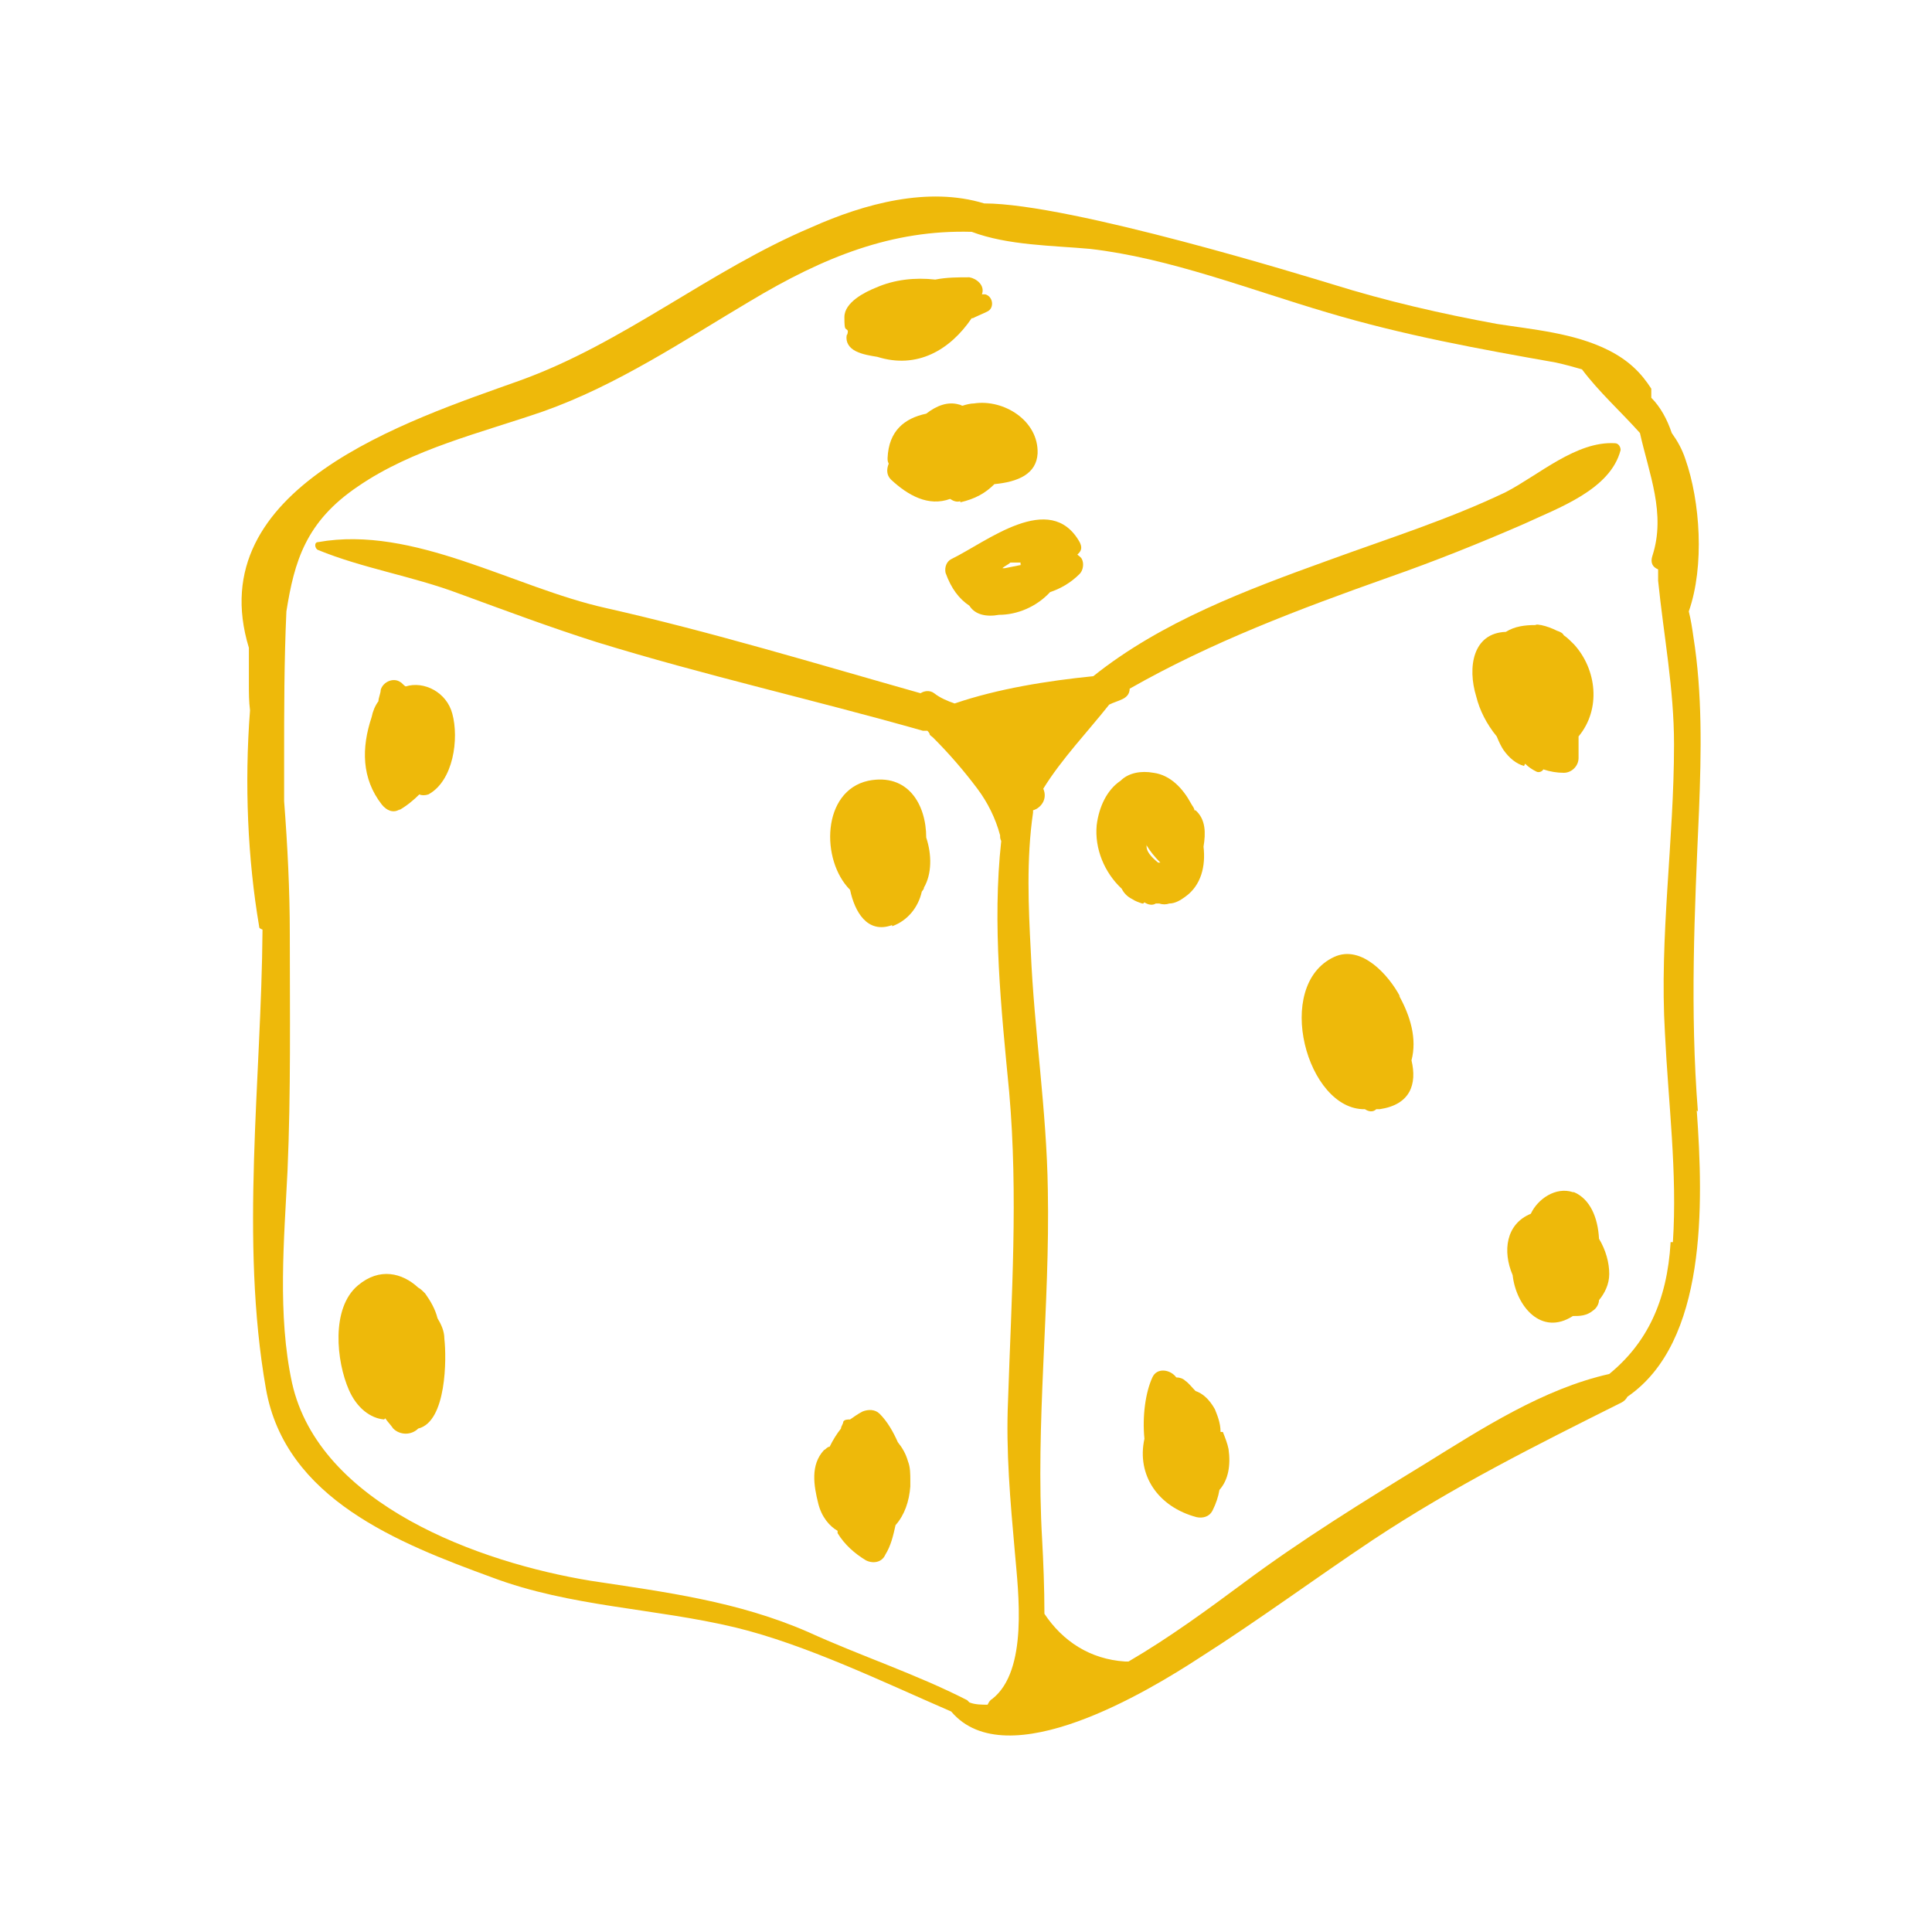 <?xml version="1.0" encoding="UTF-8"?>
<svg id="Ebene_1" xmlns="http://www.w3.org/2000/svg" version="1.1" viewBox="0 0 170 170">
  <!-- Generator: Adobe Illustrator 29.3.1, SVG Export Plug-In . SVG Version: 2.1.0 Build 151)  -->
  <defs>
    <style>
      .st0 {
        fill: #eeb90a;
      }
    </style>
  </defs>
  <path class="st0" d="M149.4,97.8c-.7-8.9-.3-17.5.1-26.5.2-5.1.3-10.3-.5-15.3-.1-.7-.2-1.4-.4-2.2,1.4-4,1-9.7-.3-13.4-.3-.9-.7-1.6-1.2-2.3-.4-1.2-1-2.3-1.8-3.1,0-.3,0-.6,0-.8-.9-1.4-2-2.5-3.8-3.4-3-1.5-6.6-1.8-9.8-2.3-4.9-.9-9.7-2-14.5-3.5-2-.6-23-7.1-30.6-7.1-4.9-1.5-10.5,0-15.2,2.1-9,3.8-16.5,10.2-25.7,13.5-9.8,3.5-28.1,9.4-23.8,23.5,0,1.1,0,2.2,0,3.3,0,.7,0,1.4.1,2.2-.5,6.5-.2,13.1.8,19,0,.2.1.2.3.3-.1,13.3-2,27.3.3,40.4,1.7,9.7,11.7,13.6,19.9,16.6,6.9,2.6,14.3,2.7,21.4,4.4,6.2,1.5,13,4.8,19,7.4,4.9,5.8,17.5-1.9,21.8-4.7,5.2-3.3,10.2-7,15.3-10.4,7.1-4.7,14.3-8.3,21.9-12.1.2-.1.4-.3.5-.5,7-4.8,6.7-16.9,6.1-25.2ZM147,109.3c-.3,5.2-2.1,8.9-5.4,11.6-5.8,1.3-11.2,4.8-16.2,7.9-5.4,3.3-10.9,6.7-16,10.5-3.1,2.3-6.5,4.8-10.1,6.9-.1,0-.2,0-.3,0-3.1-.2-5.5-1.8-7.1-4.2,0-2.3-.1-4.7-.2-6.5-.6-10.3.7-20.5.5-30.8-.1-7-1.2-14-1.5-21-.2-3.8-.4-8.1.2-12.2,0,0,0-.1,0-.2.7-.2,1.3-1,.9-1.9,0,0,0,0,0,0,1.6-2.6,3.9-5,5.8-7.4.4-.2.8-.3,1.2-.5.4-.2.6-.5.6-.9,7.2-4.1,14.9-7,22.8-9.8,4-1.4,8-3,11.9-4.7,3-1.4,7.6-3,8.5-6.5,0-.3-.2-.6-.5-.6-3.4-.2-6.7,2.8-9.6,4.3-5,2.4-10.4,4.1-15.6,6-7.2,2.6-14.7,5.4-20.7,10.2-4,.4-8.4,1.1-12.2,2.4-.6-.2-1.3-.5-1.8-.9-.4-.3-.9-.2-1.2,0-9.2-2.6-18.4-5.4-27.7-7.5-8.1-1.8-16.9-7.3-25.3-5.8-.4,0-.3.6,0,.7,3.9,1.6,8.3,2.3,12.3,3.8,4.1,1.5,8.1,3,12.2,4.3,9.4,2.9,19.2,5.1,28.7,7.8.2,0,.3,0,.4,0,0,0,.2.2.2.3,0,.1.2.2.3.3,1.4,1.4,2.7,2.9,3.9,4.5.9,1.2,1.6,2.6,2,4.1,0,.2,0,.3.1.5-.8,7.3,0,14.8.7,22.1.8,9.1.2,18-.1,27.1-.2,4.5.2,8.9.6,13.4.3,3.5,1.2,10.4-2,12.9-.2.1-.3.3-.4.5-.5,0-1.1,0-1.6-.2,0,0-.1-.1-.2-.2-4.5-2.3-9.4-3.9-14-6-6.2-2.7-12.5-3.5-19.1-4.5-9.8-1.6-23.9-6.7-26.3-17.4-1.3-6-.7-12.6-.4-18.7.3-6.9.2-13.9.2-20.8,0-3.9-.2-7.8-.5-11.7,0-1.2,0-2.4,0-3.6,0-4.4,0-8.7.2-13.1.7-4.4,1.7-7.9,6.3-11,4.8-3.3,10.8-4.7,16.3-6.6,6.5-2.3,12.3-6.2,18.2-9.7,6.5-3.9,12.5-6.3,19.5-6.1,3.2,1.2,7.1,1.2,10.4,1.5,7,.8,14.1,3.6,20.9,5.6,6.7,2,13.3,3.2,20.1,4.4.9.2,1.6.4,2.3.6,1.5,2,3.4,3.7,5.1,5.6,0,0,0,0,0,0,.8,3.6,2.3,7.1,1.1,10.8-.2.6,0,1,.5,1.2,0,.3,0,.7,0,1,.5,4.9,1.4,9.5,1.4,14.4,0,8.5-1.3,16.9-.8,25.4.3,6.2,1.1,12.3.7,18.4Z"/>
  <path class="st0" d="M123.2,87.7c-1-1.9-3.4-4.6-5.8-3.5-5.4,2.5-2.4,13.5,2.7,13.4.3.2.7.3,1,0,.1,0,.2,0,.3,0,2.7-.4,3.3-2.2,2.8-4.3.5-1.9-.1-3.9-1.1-5.7ZM116.5,90.4s0,0,0,0c0,0,0,0,0,0,0,0,0,0,0-.1Z"/>
  <path class="st0" d="M100.7,79.4c.3.2.7.3,1,.1,0,0,0,0,0,0,.1,0,.2,0,.3,0,.3.1.6.1.9,0,.5,0,1-.3,1.4-.6,1.4-1,1.8-2.7,1.6-4.4.2-1.2.2-2.4-.7-3.2,0,0,0,0-.1,0,0-.2-.2-.4-.3-.6-.7-1.3-1.8-2.5-3.3-2.7-1.1-.2-2.2,0-2.9.7-1.2.8-1.9,2.3-2.1,3.9-.2,2.1.7,4.2,2.2,5.6.2.4.5.7.9.9.3.2.6.3.9.4,0,0,0,0,.1,0ZM100.9,74.4c.3.5.7,1,1.2,1.5,0,0-.1,0-.2,0-.6-.5-1.1-1-1-1.6Z"/>
  <path class="st0" d="M134.2,67.2c.3.3.6.5,1,.7.2.1.5,0,.6-.2.6.2,1.2.3,1.8.3.7,0,1.3-.6,1.3-1.3,0-.6,0-1.2,0-1.9,0,0,0,0,0,0,2-2.4,1.6-5.9-.4-8.1-.3-.3-.6-.6-.9-.8-.1-.2-.3-.3-.6-.4-.4-.2-.9-.4-1.4-.5-.2,0-.3-.1-.5,0-.9,0-1.8.1-2.6.6-2.9.1-3.4,3.1-2.6,5.7.3,1.2.9,2.4,1.8,3.5.2.5.4.9.6,1.2.5.7,1.1,1.2,1.8,1.4Z"/>
  <path class="st0" d="M107.4,126c0-.8-.3-1.5-.5-2-.5-.9-1.1-1.4-1.7-1.6-.3-.3-.6-.7-.9-.9-.2-.2-.5-.3-.8-.3,0,0,0,0,0,0-.5-.7-1.7-.9-2.1,0-.6,1.3-.9,3.4-.7,5.4-.7,3.2,1.2,6,4.6,6.9.5.1,1.1,0,1.4-.6.3-.6.5-1.2.6-1.8.8-.9,1-2.2.8-3.6-.1-.5-.3-1-.5-1.5Z"/>
  <path class="st0" d="M138.4,104.9c-1.5-.5-3.1.6-3.7,1.9-2.2.9-2.5,3.3-1.6,5.4.3,2.7,2.5,5.4,5.3,3.6,0,0,0,0,0,0,.6,0,1.2,0,1.8-.5.3-.2.5-.6.5-.9.5-.6.9-1.4.9-2.3,0-1-.3-2.1-.9-3.1-.1-1.9-.8-3.5-2.2-4.1Z"/>
  <path class="st0" d="M35.1,71.3c.7-.4,1.3-.9,1.8-1.4.2.1.5.1.8,0,2.2-1.2,2.7-4.9,2.1-7.1-.5-1.9-2.5-2.9-4.1-2.4-.2-.1-.3-.3-.5-.4-.6-.4-1.5,0-1.7.7,0,.3-.2.7-.2,1-.3.4-.5.9-.6,1.4-.9,2.7-.9,5.4.9,7.7.4.5,1,.8,1.6.4Z"/>
  <path class="st0" d="M78.5,81.5c1.4-.5,2.3-1.7,2.6-3,0-.1.2-.2.2-.4.7-1.2.7-2.9.2-4.4,0-2.9-1.6-5.7-5.1-5-4.1.9-4.2,7-1.6,9.6.4,1.9,1.5,3.9,3.7,3.1Z"/>
  <path class="st0" d="M73.7,134.9c.6,1,1.5,1.8,2.5,2.4.6.3,1.4.2,1.7-.5.5-.8.7-1.7.9-2.6.8-.9,1.2-2.1,1.3-3.4,0-.2,0-.3,0-.5,0-.6,0-1.2-.2-1.7-.2-.7-.5-1.2-.9-1.7-.4-.9-.9-1.8-1.6-2.5-.4-.4-1-.4-1.5-.2-.4.2-.8.5-1.1.7-.2,0-.5,0-.6.2,0,.2-.2.4-.2.6-.4.5-.7,1-1,1.6-.2,0-.3.2-.5.3-1.2,1.3-.9,3.1-.5,4.7.3,1.2,1,2,1.7,2.4Z"/>
  <path class="st0" d="M33.9,124.8c.2.3.5.6.7.9.6.6,1.6.6,2.2,0,0,0,0,0,0,0,2.5-.6,2.5-6.2,2.3-7.9,0-.7-.3-1.3-.6-1.8-.2-.8-.6-1.5-1.1-2.2-.2-.2-.4-.4-.6-.5-1.4-1.3-3.4-1.8-5.3-.2-2.4,2-1.9,6.7-.8,9.2.7,1.6,1.9,2.5,3.1,2.6Z"/>
  <path class="st0" d="M85.6,28c.4-.2.9-.4,1.3-.6.6-.3.5-1.3-.2-1.5,0,0-.2,0-.3,0,0,0,0,0,0,0,.3-.8-.5-1.4-1.1-1.5-1,0-2,0-3,.2-1.8-.2-3.6,0-5.2.7-1,.4-2.8,1.3-2.8,2.6s.1.9.3,1.2c0,.1,0,.3-.1.4-.1.6.2,1.1.8,1.4.6.3,1.3.4,1.9.5,3.5,1.1,6.4-.6,8.3-3.4Z"/>
  <path class="st0" d="M94.9,48.7s0,0,0,0c.3-.3.3-.6.1-1-2.6-4.6-8.2,0-11.3,1.5-.4.2-.6.7-.5,1.2.5,1.4,1.2,2.3,2.1,2.9.5.8,1.5,1,2.6.8,1.6,0,3.3-.7,4.5-2,.9-.3,1.8-.8,2.6-1.6.3-.3.4-.9.2-1.3-.1-.2-.3-.3-.4-.4ZM89.9,49.7c-.5.1-1,.2-1.5.3,0,0-.1,0-.2,0,.2-.2.5-.3.7-.5.3,0,.6,0,.9,0,0,0,0,.1,0,.2Z"/>
  <path class="st0" d="M84.5,44.2c1.3-.3,2.2-.8,3-1.6,2.1-.2,3.7-.9,3.8-2.7.1-2.9-3-4.8-5.6-4.4-.3,0-.7.1-1,.2-.1,0-.2-.1-.3-.1-1-.3-2,.1-2.9.8-1.9.4-3.3,1.5-3.4,3.9,0,.2,0,.3.1.5,0,0,0,0,0,0-.2.5-.2,1,.2,1.4,1.5,1.4,3.3,2.4,5.2,1.7.3.2.6.3.9.2Z"/>
</svg>